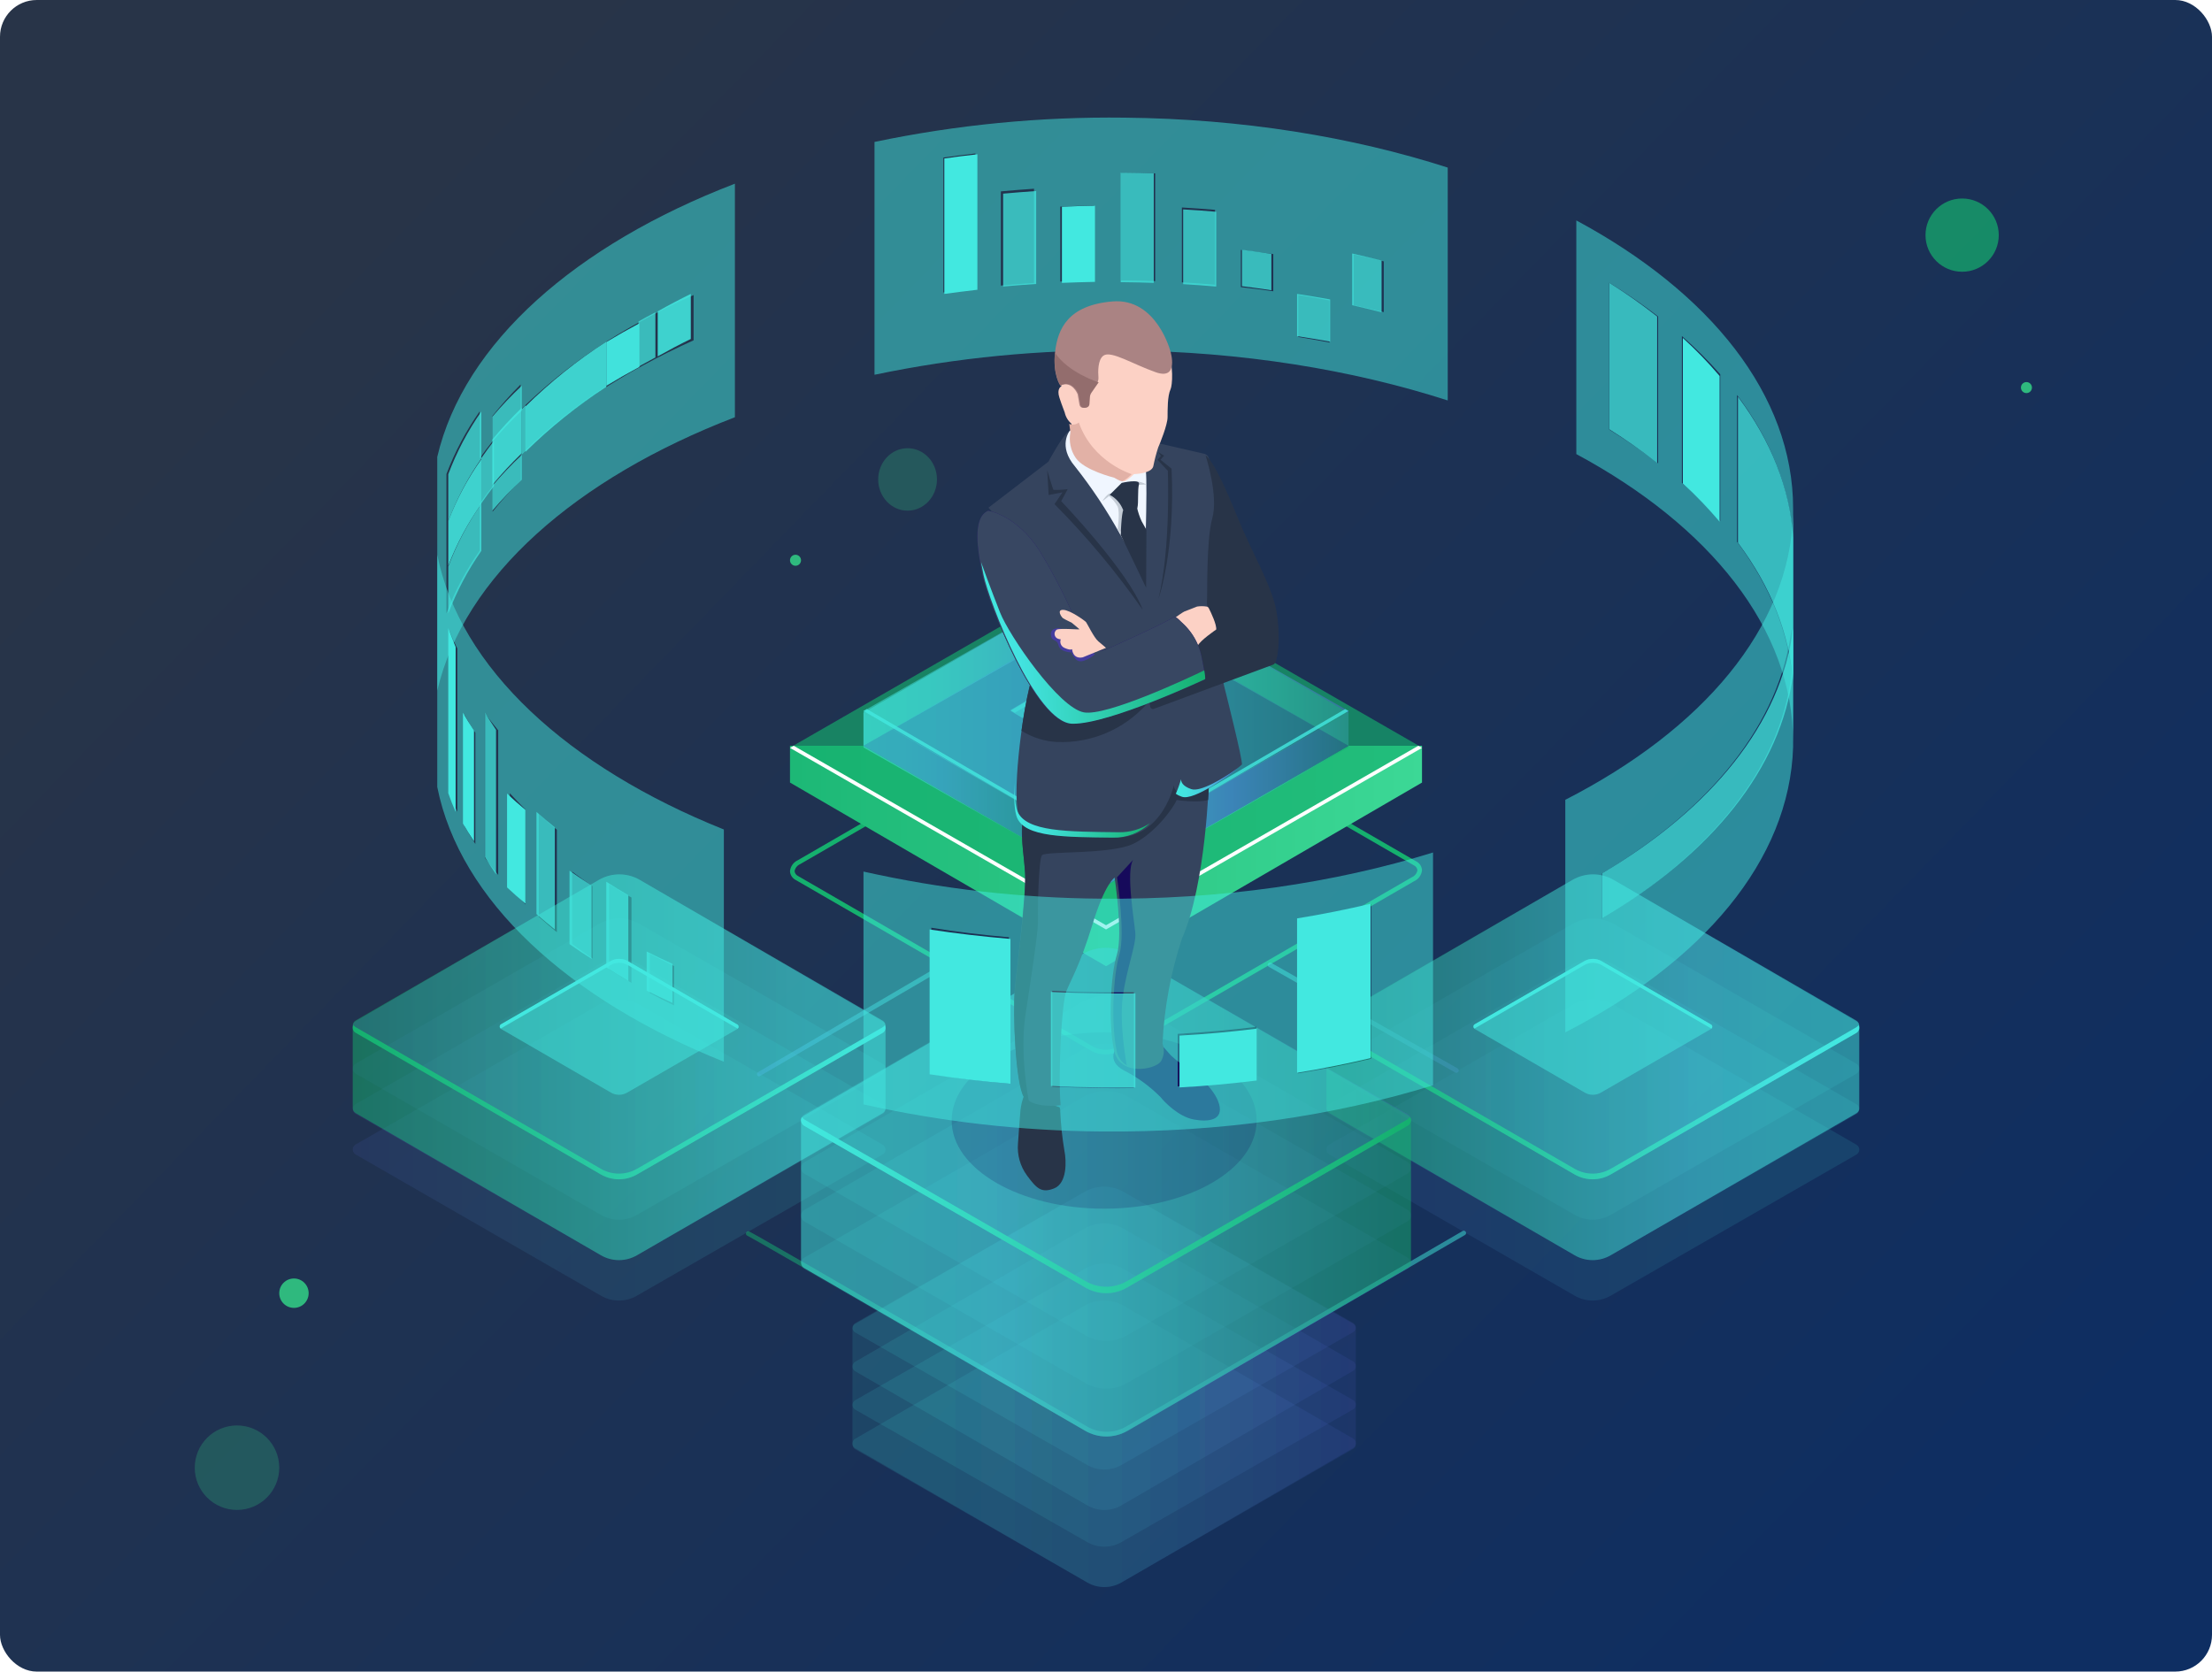 <svg width="602" height="455" viewBox="0 0 602 455" fill="none" xmlns="http://www.w3.org/2000/svg">
<rect width="602" height="455" rx="10" fill="url(#paint0_linear_655_208)"/>
<g style="mix-blend-mode:lighten">
<path d="M300.781 286.998C299.536 287.027 298.304 286.737 297.202 286.155L216.616 239.56C216.152 239.338 215.757 238.994 215.472 238.564C215.188 238.135 215.024 237.636 215 237.122C215.065 236.478 215.299 235.863 215.677 235.338C216.055 234.813 216.565 234.397 217.154 234.132L296.663 188.144C297.897 187.449 299.279 187.059 300.694 187.006C302.109 186.953 303.516 187.24 304.798 187.841L385.384 234.436C385.848 234.658 386.243 235.002 386.528 235.432C386.812 235.861 386.976 236.36 387 236.874C386.935 237.518 386.701 238.133 386.323 238.658C385.945 239.183 385.435 239.599 384.846 239.864L305.337 285.852C303.94 286.614 302.372 287.008 300.781 286.998V286.998ZM297.819 285.076C298.916 285.559 300.109 285.782 301.306 285.727C302.503 285.673 303.671 285.342 304.72 284.761L384.229 238.785C384.621 238.617 384.965 238.355 385.231 238.022C385.498 237.689 385.677 237.294 385.754 236.874C385.72 236.583 385.611 236.306 385.438 236.07C385.265 235.833 385.034 235.646 384.767 235.526L304.17 188.92C303.073 188.444 301.883 188.225 300.689 188.279C299.495 188.334 298.329 188.66 297.28 189.234L217.771 235.211C217.379 235.379 217.035 235.641 216.769 235.974C216.502 236.307 216.323 236.702 216.245 237.122C216.28 237.413 216.389 237.69 216.562 237.926C216.735 238.163 216.966 238.35 217.233 238.47L297.819 285.076Z" fill="#15B06E"/>
</g>
<path opacity="0.5" d="M206.558 293C206.433 292.986 206.316 292.935 206.221 292.852C206.126 292.77 206.057 292.661 206.023 292.539C205.99 292.417 205.993 292.287 206.032 292.167C206.071 292.047 206.145 291.941 206.244 291.863L257.045 262.083C257.193 261.999 257.369 261.978 257.533 262.024C257.696 262.071 257.835 262.182 257.918 262.333C258.001 262.484 258.022 262.662 257.976 262.828C257.93 262.994 257.82 263.135 257.672 263.22L206.871 292.864C206.78 292.936 206.672 292.983 206.558 293V293Z" fill="url(#paint1_linear_655_208)"/>
<path opacity="0.5" d="M396.321 291.999C396.21 291.997 396.102 291.966 396.007 291.91L345.332 263.183C345.258 263.143 345.193 263.089 345.141 263.025C345.088 262.96 345.049 262.886 345.025 262.806C345.002 262.727 344.995 262.643 345.004 262.561C345.013 262.479 345.039 262.399 345.079 262.327C345.12 262.254 345.175 262.19 345.24 262.138C345.306 262.087 345.381 262.048 345.462 262.025C345.543 262.002 345.628 261.995 345.712 262.004C345.795 262.013 345.876 262.038 345.95 262.078L396.692 290.817C396.834 290.899 396.937 291.034 396.979 291.191C397.021 291.348 396.999 291.515 396.917 291.656C396.863 291.765 396.778 291.856 396.672 291.917C396.566 291.978 396.444 292.006 396.321 291.999Z" fill="url(#paint2_linear_655_208)"/>
<path opacity="0.5" d="M301.165 391C299.076 391.002 297.023 390.453 295.212 389.409C274.403 377.311 205.088 337.126 203.434 336.37C203.356 336.346 203.284 336.306 203.222 336.254C203.159 336.201 203.108 336.137 203.07 336.065C203.033 335.993 203.01 335.914 203.002 335.832C202.995 335.751 203.004 335.669 203.029 335.591C203.085 335.434 203.199 335.303 203.347 335.226C203.495 335.149 203.666 335.13 203.828 335.174C204.953 335.49 294.987 387.773 295.842 388.292C297.463 389.228 299.3 389.722 301.171 389.722C303.041 389.722 304.879 389.228 306.5 388.292L398.053 335.084C398.196 335.001 398.366 334.979 398.526 335.021C398.686 335.063 398.823 335.167 398.908 335.309C398.952 335.38 398.981 335.459 398.993 335.541C399.006 335.623 399.001 335.707 398.98 335.787C398.959 335.867 398.922 335.942 398.871 336.008C398.819 336.073 398.756 336.127 398.683 336.167L307.13 389.352C305.322 390.42 303.264 390.988 301.165 391V391Z" fill="url(#paint3_linear_655_208)"/>
<path d="M387 203V213.011L301.006 263L215 213.011V203H387Z" fill="url(#paint4_linear_655_208)"/>
<path d="M301.006 253L215 203.494L301.006 154L387 203.494L301.006 253Z" fill="#15B06E" fill-opacity="0.65"/>
<path d="M301.006 251.844L216.015 203L215 203.572L301.006 253L387 203.572L385.997 203L301.006 251.844Z" fill="white"/>
<path d="M301.006 241L235 203L301.006 165L367 203.011L301.006 241Z" fill="#0F054C"/>
<path opacity="0.5" d="M301.006 241L235 202.994L301.006 165L367 203.006L301.006 241Z" fill="url(#paint5_linear_655_208)"/>
<path opacity="0.5" d="M301 156L367 193.527V203L301 165.462V156Z" fill="url(#paint6_linear_655_208)"/>
<path opacity="0.5" d="M301 165.464L235 203V193.536L301 156V165.464Z" fill="url(#paint7_linear_655_208)"/>
<path opacity="0.5" d="M301.006 232L235 194L301.006 156L367 194L301.006 232Z" fill="url(#paint8_linear_655_208)"/>
<path opacity="0.5" d="M301 209L275 193.494L301 178L327 193.494L301 209Z" fill="#42E8E0"/>
<path opacity="0.5" d="M301 179.401L325.802 194L327 193.288L301 178L275 193.288L276.198 194L301 179.401Z" fill="#42E8E0"/>
<path opacity="0.5" d="M301 231.527V241L367 203.473V194L301 231.527Z" fill="url(#paint9_linear_655_208)"/>
<path opacity="0.5" d="M235 194V203.462L301 241V231.527L235 194Z" fill="url(#paint10_linear_655_208)"/>
<path opacity="0.8" d="M301.006 230.943L235.911 193L235 193.523L301.006 232L367 193.523L366.1 193L301.006 230.943Z" fill="#42E8E0"/>
<path opacity="0.11" d="M174.096 273.483C172.408 272.511 170.493 272 168.545 272C166.596 272 164.681 272.511 162.993 273.483L96.779 311.536C96.542 311.674 96.345 311.871 96.209 312.108C96.072 312.346 96 312.614 96 312.888C96 313.161 96.072 313.43 96.209 313.667C96.345 313.905 96.542 314.102 96.779 314.239L163.542 352.684C165.031 353.546 166.722 354 168.444 354C170.166 354 171.857 353.546 173.346 352.684L240.21 314.262C240.45 314.126 240.649 313.93 240.788 313.693C240.927 313.455 241 313.185 241 312.91C241 312.635 240.927 312.365 240.788 312.128C240.649 311.89 240.45 311.694 240.21 311.559L174.096 273.483Z" fill="url(#paint11_linear_655_208)"/>
<path opacity="0.11" d="M174.096 262.486C172.409 261.513 170.494 261 168.545 261C166.596 261 164.681 261.513 162.993 262.486L96.779 300.532C96.542 300.669 96.345 300.866 96.209 301.103C96.072 301.341 96 301.609 96 301.883C96 302.156 96.072 302.425 96.209 302.662C96.345 302.899 96.542 303.096 96.779 303.234L163.542 341.693C165.033 342.549 166.723 343 168.444 343C170.165 343 171.855 342.549 173.346 341.693L240.21 303.267C240.45 303.132 240.649 302.936 240.788 302.698C240.927 302.461 241 302.191 241 301.916C241 301.641 240.927 301.372 240.788 301.134C240.649 300.897 240.45 300.7 240.21 300.565L174.096 262.486Z" fill="url(#paint12_linear_655_208)"/>
<path opacity="0.11" d="M174.096 251.482C172.408 250.511 170.493 250 168.545 250C166.596 250 164.681 250.511 162.993 251.482L96.779 289.531C96.542 289.669 96.345 289.866 96.209 290.103C96.072 290.34 96 290.609 96 290.882C96 291.156 96.072 291.424 96.209 291.661C96.345 291.899 96.542 292.096 96.779 292.233L163.542 330.684C165.031 331.546 166.722 332 168.444 332C170.166 332 171.857 331.546 173.346 330.684L240.21 292.267C240.45 292.132 240.649 291.935 240.788 291.698C240.927 291.46 241 291.191 241 290.916C241 290.641 240.927 290.371 240.788 290.134C240.649 289.896 240.45 289.7 240.21 289.565L174.096 251.482Z" fill="url(#paint13_linear_655_208)"/>
<path opacity="0.11" d="M174.097 239.5C172.409 238.517 170.494 238 168.545 238C166.597 238 164.682 238.517 162.994 239.5L96.78 278.018C96.543 278.155 96.346 278.354 96.209 278.593C96.072 278.832 96 279.103 96 279.38C96 279.656 96.072 279.927 96.209 280.166C96.346 280.405 96.543 280.604 96.78 280.741L163.542 319.677C165.034 320.544 166.724 321 168.445 321C170.165 321 171.856 320.544 173.347 319.677L240.21 280.787C240.45 280.65 240.649 280.451 240.788 280.211C240.927 279.971 241 279.697 241 279.419C241 279.141 240.927 278.868 240.788 278.628C240.649 278.387 240.45 278.189 240.21 278.052L174.097 239.5Z" fill="url(#paint14_linear_655_208)"/>
<path opacity="0.5" d="M240.216 277.819L174.102 239.492C172.414 238.514 170.499 238 168.55 238C166.602 238 164.687 238.514 162.999 239.492L96.784 277.785C96.543 277.92 96.343 278.117 96.205 278.356C96.067 278.596 95.996 278.869 96 279.145V301.618C95.998 301.894 96.07 302.166 96.208 302.405C96.346 302.644 96.544 302.842 96.784 302.978L163.547 341.676C165.037 342.543 166.728 343 168.45 343C170.171 343 171.863 342.543 173.352 341.676L240.216 303.011C240.456 302.879 240.656 302.684 240.794 302.446C240.932 302.209 241.003 301.938 241 301.663V279.19C241.004 278.912 240.933 278.638 240.795 278.397C240.657 278.156 240.457 277.956 240.216 277.819V277.819Z" fill="url(#paint15_linear_655_208)"/>
<path opacity="0.11" d="M174.097 239.5C172.409 238.517 170.494 238 168.545 238C166.597 238 164.682 238.517 162.994 239.5L96.78 278.018C96.543 278.155 96.346 278.354 96.209 278.593C96.072 278.832 96 279.103 96 279.38C96 279.656 96.072 279.927 96.209 280.166C96.346 280.405 96.543 280.604 96.78 280.741L163.542 319.677C165.034 320.544 166.724 321 168.445 321C170.165 321 171.856 320.544 173.347 319.677L240.21 280.787C240.45 280.65 240.649 280.451 240.788 280.211C240.927 279.971 241 279.697 241 279.419C241 279.141 240.927 278.868 240.788 278.628C240.649 278.387 240.45 278.189 240.21 278.052L174.097 239.5Z" fill="url(#paint16_linear_655_208)"/>
<path opacity="0.5" d="M170.89 261.634C170.169 261.219 169.353 261 168.522 261C167.692 261 166.875 261.219 166.155 261.634L136.355 278.856C136.247 278.916 136.157 279.005 136.095 279.112C136.033 279.219 136 279.341 136 279.465C136 279.588 136.033 279.71 136.095 279.817C136.157 279.924 136.247 280.013 136.355 280.074L166.279 297.407C166.947 297.796 167.705 298 168.477 298C169.249 298 170.008 297.796 170.676 297.407L200.656 280.096C200.761 280.033 200.848 279.944 200.908 279.837C200.968 279.73 201 279.61 201 279.487C201 279.364 200.968 279.244 200.908 279.137C200.848 279.031 200.761 278.941 200.656 278.878L170.89 261.634Z" fill="#42E8E0"/>
<path d="M136.329 279.932L166.148 262.706C166.868 262.288 167.685 262.068 168.517 262.068C169.349 262.068 170.166 262.288 170.886 262.706L200.671 279.932L200.738 280C200.825 279.931 200.894 279.842 200.94 279.741C200.985 279.64 201.005 279.529 200.999 279.418C200.992 279.307 200.959 279.2 200.902 279.105C200.845 279.01 200.765 278.93 200.671 278.872L170.886 261.635C170.165 261.219 169.348 261 168.517 261C167.686 261 166.869 261.219 166.148 261.635L136.329 278.804C136.235 278.862 136.155 278.942 136.098 279.037C136.041 279.132 136.008 279.24 136.001 279.351C135.995 279.461 136.015 279.572 136.06 279.673C136.105 279.775 136.175 279.864 136.262 279.932H136.329Z" fill="#42E8E0"/>
<path d="M240.212 279.616L173.349 318.144C171.858 319.003 170.168 319.455 168.447 319.455C166.727 319.455 165.036 319.003 163.545 318.144L96.783 279.582C96.542 279.442 96.341 279.241 96.201 279C95.999 279.358 95.947 279.782 96.056 280.178C96.165 280.575 96.426 280.912 96.783 281.116L163.545 319.689C165.036 320.548 166.727 321 168.447 321C170.168 321 171.858 320.548 173.349 319.689L240.212 281.161C240.39 281.06 240.547 280.924 240.672 280.763C240.798 280.601 240.891 280.416 240.945 280.218C240.999 280.021 241.013 279.814 240.988 279.611C240.962 279.408 240.896 279.211 240.794 279.034C240.66 279.28 240.458 279.482 240.212 279.616V279.616Z" fill="url(#paint17_linear_655_208)"/>
<path opacity="0.11" d="M439.113 273.474C437.421 272.508 435.505 272 433.556 272C431.606 272 429.691 272.508 427.998 273.474L361.779 311.532C361.542 311.669 361.345 311.867 361.209 312.104C361.072 312.341 361 312.61 361 312.883C361 313.157 361.072 313.426 361.209 313.663C361.345 313.9 361.542 314.097 361.779 314.235L428.547 352.684C430.036 353.546 431.728 354 433.45 354C435.172 354 436.863 353.546 438.352 352.684L505.221 314.28C505.458 314.142 505.655 313.945 505.791 313.708C505.928 313.471 506 313.202 506 312.928C506 312.655 505.928 312.386 505.791 312.149C505.655 311.911 505.458 311.714 505.221 311.577L439.113 273.474Z" fill="url(#paint18_linear_655_208)"/>
<path opacity="0.11" d="M439.113 262.487C437.424 261.513 435.507 261 433.556 261C431.605 261 429.688 261.513 427.998 262.487L361.779 300.532C361.542 300.67 361.345 300.867 361.209 301.104C361.072 301.341 361 301.61 361 301.884C361 302.157 361.072 302.426 361.209 302.663C361.345 302.9 361.542 303.097 361.779 303.235L428.547 341.693C430.038 342.549 431.729 343 433.45 343C435.17 343 436.861 342.549 438.352 341.693L505.221 303.268C505.458 303.131 505.655 302.933 505.791 302.696C505.928 302.459 506 302.191 506 301.917C506 301.644 505.928 301.375 505.791 301.138C505.655 300.901 505.458 300.703 505.221 300.566L439.113 262.487Z" fill="url(#paint19_linear_655_208)"/>
<path opacity="0.11" d="M439.113 251.473C437.421 250.508 435.505 250 433.556 250C431.606 250 429.691 250.508 427.998 251.473L361.779 289.527C361.542 289.664 361.345 289.862 361.209 290.099C361.072 290.336 361 290.604 361 290.878C361 291.151 361.072 291.42 361.209 291.657C361.345 291.894 361.542 292.091 361.779 292.229L428.547 330.684C430.036 331.546 431.728 332 433.45 332C435.172 332 436.863 331.546 438.352 330.684L505.221 292.251C505.458 292.114 505.655 291.917 505.791 291.68C505.928 291.442 506 291.174 506 290.9C506 290.627 505.928 290.358 505.791 290.121C505.655 289.884 505.458 289.687 505.221 289.549L439.113 251.473Z" fill="url(#paint20_linear_655_208)"/>
<path opacity="0.11" d="M439.114 239.492C437.422 238.514 435.506 238 433.557 238C431.607 238 429.692 238.514 427.999 239.492L361.78 278.013C361.543 278.151 361.346 278.349 361.209 278.588C361.072 278.828 361 279.099 361 279.375C361 279.651 361.072 279.923 361.209 280.162C361.346 280.401 361.543 280.599 361.78 280.737L428.548 319.677C430.039 320.544 431.73 321 433.45 321C435.171 321 436.862 320.544 438.353 319.677L505.221 280.782C505.458 280.643 505.655 280.444 505.791 280.204C505.928 279.964 506 279.692 506 279.415C506 279.138 505.928 278.866 505.791 278.626C505.655 278.386 505.458 278.186 505.221 278.047L439.114 239.492Z" fill="url(#paint21_linear_655_208)"/>
<path opacity="0.5" d="M505.216 277.814L439.107 239.483C437.415 238.511 435.499 238 433.55 238C431.601 238 429.685 238.511 427.993 239.483L361.783 277.78C361.544 277.916 361.345 278.114 361.208 278.353C361.07 278.592 360.998 278.864 361 279.14V301.615C361.001 301.89 361.073 302.161 361.211 302.4C361.348 302.638 361.546 302.836 361.783 302.974L428.542 341.676C430.031 342.543 431.722 343 433.444 343C435.165 343 436.856 342.543 438.346 341.676L505.216 303.042C505.454 302.907 505.653 302.712 505.791 302.475C505.928 302.237 506 301.968 505.999 301.693V279.218C506.007 278.935 505.938 278.655 505.8 278.408C505.662 278.161 505.46 277.955 505.216 277.814V277.814Z" fill="url(#paint22_linear_655_208)"/>
<path opacity="0.11" d="M439.114 239.492C437.422 238.514 435.506 238 433.557 238C431.607 238 429.692 238.514 427.999 239.492L361.78 278.013C361.543 278.151 361.346 278.349 361.209 278.588C361.072 278.828 361 279.099 361 279.375C361 279.651 361.072 279.923 361.209 280.162C361.346 280.401 361.543 280.599 361.78 280.737L428.548 319.677C430.039 320.544 431.73 321 433.45 321C435.171 321 436.862 320.544 438.353 319.677L505.221 280.782C505.458 280.643 505.655 280.444 505.791 280.204C505.928 279.964 506 279.692 506 279.415C506 279.138 505.928 278.866 505.791 278.626C505.655 278.386 505.458 278.186 505.221 278.047L439.114 239.492Z" fill="url(#paint23_linear_655_208)"/>
<path opacity="0.5" d="M435.853 261.635C435.136 261.219 434.323 261 433.494 261C432.666 261 431.853 261.219 431.135 261.635L401.354 278.861C401.247 278.922 401.157 279.011 401.095 279.118C401.033 279.225 401 279.346 401 279.47C401 279.594 401.033 279.716 401.095 279.823C401.157 279.93 401.247 280.019 401.354 280.079L431.304 297.407C431.971 297.796 432.729 298 433.5 298C434.271 298 435.029 297.796 435.696 297.407L465.646 280.091C465.753 280.03 465.843 279.941 465.905 279.834C465.967 279.727 466 279.606 466 279.482C466 279.358 465.967 279.236 465.905 279.129C465.843 279.022 465.753 278.933 465.646 278.872L435.853 261.635Z" fill="#42E8E0"/>
<path d="M401.329 279.932L431.159 262.706C431.877 262.288 432.692 262.068 433.523 262.068C434.353 262.068 435.168 262.288 435.886 262.706L465.671 279.932C465.671 279.932 465.671 279.932 465.738 280C465.825 279.931 465.894 279.842 465.94 279.741C465.985 279.64 466.005 279.529 465.999 279.418C465.992 279.307 465.959 279.2 465.902 279.105C465.845 279.01 465.765 278.93 465.671 278.872L435.886 261.635C435.167 261.219 434.352 261 433.523 261C432.693 261 431.878 261.219 431.159 261.635L401.329 278.804C401.235 278.862 401.155 278.942 401.098 279.037C401.041 279.132 401.008 279.24 401.001 279.351C400.995 279.461 401.015 279.572 401.06 279.673C401.105 279.775 401.175 279.864 401.262 279.932H401.329Z" fill="#42E8E0"/>
<path d="M505.22 279.616L438.348 318.144C436.857 319.003 435.166 319.455 433.446 319.455C431.725 319.455 430.035 319.003 428.544 318.144L361.783 279.582C361.542 279.442 361.341 279.241 361.201 279C360.999 279.358 360.947 279.782 361.056 280.178C361.165 280.575 361.426 280.912 361.783 281.116L428.544 319.689C430.035 320.548 431.725 321 433.446 321C435.166 321 436.857 320.548 438.348 319.689L505.22 281.161C505.575 280.953 505.835 280.613 505.944 280.216C506.053 279.818 506.002 279.394 505.802 279.034C505.665 279.277 505.464 279.478 505.22 279.616Z" fill="url(#paint24_linear_655_208)"/>
<path opacity="0.5" d="M487.9 185.99V145.994C486.987 132.365 481.666 119.379 472.738 107.51V147.484C481.644 159.364 486.987 172.305 487.9 185.968V185.99ZM468.174 141.876V101.891C464.92 98.191 461.432 94.708 457.732 91.466V131.44C461.432 134.686 464.92 138.172 468.174 141.876V141.876ZM451.264 126.081V86.141C446.992 82.845 442.552 79.78 437.961 76.957V116.942C442.551 119.761 446.992 122.823 451.264 126.115V126.081ZM429 123.565V60C465.335 79.541 488 107.476 488 138.401V202C488 171.086 465.313 143.14 429 123.599V123.565Z" fill="#42E8E0"/>
<path opacity="0.5" d="M361.848 93.227V81.783C359.035 81.243 356.196 80.745 353.33 80.287V91.732C356.196 92.189 359.035 92.688 361.848 93.227ZM346.528 79.276V69.158C343.617 68.753 340.676 68.378 337.706 68.034V78.151C340.669 78.474 343.609 78.849 346.528 79.276ZM376.593 84.998V71.148C373.9 70.481 371.174 69.851 368.414 69.259V83.064C371.166 83.664 373.893 84.293 376.593 84.953V84.998ZM330.677 77.511V57.117C327.669 56.863 324.66 56.649 321.652 56.477V76.859C324.698 77.027 327.721 77.252 330.677 77.511V77.511ZM297.758 76.386V55.971C294.674 56.016 291.609 56.106 288.563 56.24V76.623C291.572 76.503 294.637 76.413 297.758 76.353V76.386ZM281.411 77.05V51.373C278.403 51.575 275.394 51.815 272.386 52.092V77.724C275.364 77.454 278.354 77.207 281.411 77.016V77.05ZM314.387 76.521V47.191C311.634 47.101 308.859 47.033 306.072 47.011H305.091V76.33H306.072C308.859 76.33 311.634 76.42 314.387 76.51V76.521ZM265.47 78.455V41.772C262.537 42.109 259.627 42.484 256.739 42.896V79.602C259.627 79.189 262.537 78.815 265.47 78.478V78.455ZM238 38.635C260.375 33.954 283.2 31.737 306.061 32.025C338.033 32.34 367.974 37.241 394 45.617V109C367.974 100.625 338.033 95.723 306.061 95.397C283.2 95.115 260.376 97.331 238 102.007V38.635V38.635Z" fill="#42E8E0"/>
<path opacity="0.5" d="M130.552 124.768V111.969C126.831 117.256 123.79 122.989 121.5 129.031V166.934C123.792 160.896 126.833 155.168 130.552 149.883V137.083C131.683 135.493 132.815 133.937 134.06 132.38V139.282C136.455 136.286 139.016 133.424 141.731 130.711V123.81C153.769 111.743 169.79 101.154 188.765 92.628V80.313C185.386 81.817 182.104 83.4 178.921 85.061C177.322 85.888 175.753 86.726 174.214 87.576C162.772 93.761 152.213 101.445 142.817 110.424L141.685 111.551V104.65C138.968 107.364 136.407 110.229 134.014 113.232V120.133C132.777 121.682 131.608 123.246 130.507 124.825L130.552 124.768ZM119 124.374C126.253 93.35 156.745 66.623 200 50V113.57C156.745 130.204 126.253 156.92 119 188V124.374Z" fill="#42E8E0"/>
<path opacity="0.75" d="M141.937 111.423L143.044 110.295V122.605C149.751 115.994 157.115 110.112 165.018 105.054C167.83 103.228 170.745 101.462 173.764 99.756V87.514C175.24 86.657 176.775 85.819 178.369 85V97.298C181.48 95.664 184.69 94.074 188 92.564C169.435 101.086 153.76 111.671 141.982 123.732V111.423H141.937ZM131 124.69C132.085 123.112 133.229 121.549 134.432 120.001V132.299C133.225 133.855 132.085 135.411 131 137V124.69Z" fill="#42E8E0"/>
<path opacity="0.88" d="M179 84.746C181.91 83.1 184.91 81.518 188 80V92.265C184.897 93.776 181.907 95.365 179 97V84.746Z" fill="#42E8E0"/>
<path opacity="0.88" d="M143 110.633C149.717 103.994 157.09 98.085 165 93V105.367C157.088 110.448 149.715 116.358 143 123V110.633Z" fill="#42E8E0"/>
<path opacity="0.97" d="M165 93.108C167.894 91.358 170.894 89.655 174 88V99.882C170.901 101.537 167.901 103.243 165 105V93.108Z" fill="#42E8E0"/>
<path opacity="0.75" d="M122 129.073C124.276 123.027 127.3 117.291 131 112V124.808C127.3 130.099 124.276 135.835 122 141.881V154.192C124.276 148.15 127.3 142.417 131 137.13V149.938C127.302 155.227 124.279 160.958 122 167V129.073Z" fill="#42E8E0"/>
<path opacity="0.88" d="M122 141.85C124.276 135.883 127.3 130.222 131 125V137.161C127.3 142.379 124.276 148.036 122 154V141.85Z" fill="#42E8E0"/>
<path opacity="0.75" d="M134 132.229C136.498 129.289 139.169 126.482 142 123.82V130.591C139.169 133.253 136.498 136.06 134 139V132.229ZM134 113.42C136.495 110.474 139.166 107.663 142 105V111.771C139.169 114.437 136.498 117.248 134 120.191V113.42Z" fill="#42E8E0"/>
<path opacity="0.88" d="M134 119.629C136.498 116.612 139.169 113.732 142 111V123.382C139.169 126.11 136.498 128.987 134 132V119.629Z" fill="#42E8E0"/>
<path opacity="0.75" d="M473 108C481.811 119.796 487.097 132.669 488 146.249V186C487.097 172.466 481.833 159.559 473 147.751V108Z" fill="#42E8E0"/>
<path d="M458 92C461.543 95.216 464.884 98.669 468 102.34V142C464.884 138.326 461.544 134.868 458 131.649V92Z" fill="#42E8E0"/>
<path opacity="0.75" d="M438 77C442.486 79.813 446.825 82.869 451 86.154V126C446.825 122.718 442.486 119.666 438 116.857V77Z" fill="#42E8E0"/>
<path opacity="0.75" d="M368 69C370.692 69.611 373.359 70.253 376 70.925V85C373.366 84.328 370.7 83.686 368 83.075V69Z" fill="#42E8E0"/>
<path opacity="0.75" d="M353 80C356.028 80.467 359.028 80.968 362 81.502V93C359.028 92.458 356.028 91.957 353 91.498V80Z" fill="#42E8E0"/>
<path opacity="0.75" d="M338 68C340.687 68.323 343.354 68.689 346 69.1V79C343.361 78.604 340.694 78.237 338 77.9V68Z" fill="#42E8E0"/>
<path opacity="0.75" d="M322 57C325.038 57.165 328.037 57.379 331 57.642V78C328.007 77.741 324.993 77.516 322 77.347V57Z" fill="#42E8E0"/>
<path opacity="0.75" d="M305 47H305.95C308.648 47 311.335 47.091 314 47.183V77C311.335 76.909 308.648 76.84 305.95 76.817H305V47Z" fill="#42E8E0"/>
<path d="M289 56.274C291.945 56.137 294.945 56.046 298 56V76.726C294.982 76.787 291.982 76.878 289 77V56.274Z" fill="#42E8E0"/>
<path opacity="0.75" d="M273 52.71C276 52.436 279 52.2 282 52V77.301C278.996 77.49 276.015 77.734 273 78V52.71Z" fill="#42E8E0"/>
<path d="M257 43.131C259.977 42.701 262.977 42.324 266 42V78.869C262.977 79.224 259.977 79.6 257 80V43.131Z" fill="#42E8E0"/>
<path opacity="0.11" d="M295.203 355.41C296.798 354.486 298.608 354 300.449 354C302.291 354 304.101 354.486 305.696 355.41L368.252 391.563C368.479 391.692 368.668 391.879 368.799 392.105C368.931 392.332 369 392.589 369 392.851C369 393.113 368.931 393.37 368.799 393.596C368.668 393.823 368.479 394.01 368.252 394.139L305.179 430.755C303.77 431.57 302.172 432 300.545 432C298.918 432 297.32 431.57 295.911 430.755L232.736 394.207C232.512 394.075 232.326 393.887 232.197 393.661C232.068 393.435 232 393.179 232 392.919C232 392.658 232.068 392.402 232.197 392.176C232.326 391.95 232.512 391.762 232.736 391.631L295.203 355.41Z" fill="url(#paint25_linear_655_208)"/>
<path opacity="0.11" d="M295.203 345.393C296.798 344.48 298.608 344 300.449 344C302.291 344 304.101 344.48 305.696 345.393L368.252 381.087C368.479 381.214 368.668 381.399 368.799 381.622C368.931 381.846 369 382.1 369 382.358C369 382.617 368.931 382.871 368.799 383.094C368.668 383.318 368.479 383.503 368.252 383.63L305.179 419.77C303.77 420.576 302.172 421 300.545 421C298.918 421 297.32 420.576 295.911 419.77L232.736 383.686C232.512 383.556 232.326 383.37 232.197 383.147C232.068 382.924 232 382.671 232 382.414C232 382.157 232.068 381.904 232.197 381.681C232.326 381.458 232.512 381.272 232.736 381.143L295.203 345.393Z" fill="url(#paint26_linear_655_208)"/>
<path opacity="0.11" d="M295.203 334.41C296.798 333.486 298.608 333 300.449 333C302.291 333 304.101 333.486 305.696 334.41L368.252 370.563C368.479 370.692 368.668 370.879 368.799 371.105C368.931 371.332 369 371.589 369 371.851C369 372.113 368.931 372.37 368.799 372.596C368.668 372.823 368.479 373.01 368.252 373.139L305.179 409.755C303.77 410.57 302.172 411 300.545 411C298.918 411 297.32 410.57 295.911 409.755L232.736 373.252C232.512 373.12 232.326 372.932 232.197 372.706C232.068 372.48 232 372.224 232 371.964C232 371.703 232.068 371.447 232.197 371.221C232.326 370.995 232.512 370.807 232.736 370.676L295.203 334.41Z" fill="url(#paint27_linear_655_208)"/>
<path opacity="0.11" d="M295.203 324.392C296.798 323.48 298.608 323 300.449 323C302.291 323 304.101 323.48 305.696 324.392L368.252 360.081C368.479 360.209 368.668 360.394 368.799 360.617C368.931 360.84 369 361.094 369 361.353C369 361.611 368.931 361.865 368.799 362.089C368.668 362.312 368.479 362.497 368.252 362.624L305.179 398.77C303.77 399.576 302.172 400 300.545 400C298.918 400 297.32 399.576 295.911 398.77L232.736 362.691C232.512 362.561 232.326 362.376 232.197 362.153C232.068 361.93 232 361.677 232 361.42C232 361.162 232.068 360.91 232.197 360.687C232.326 360.464 232.512 360.278 232.736 360.148L295.203 324.392Z" fill="url(#paint28_linear_655_208)"/>
<path opacity="0.11" d="M232.731 360.371L295.202 324.401C296.798 323.483 298.607 323 300.449 323C302.291 323 304.101 323.483 305.697 324.401L368.258 360.304C368.484 360.432 368.673 360.618 368.803 360.842C368.934 361.067 369.002 361.323 369 361.583V393.121C369 393.381 368.932 393.636 368.802 393.861C368.671 394.085 368.484 394.271 368.258 394.4L305.179 430.763C303.77 431.573 302.172 432 300.545 432C298.918 432 297.32 431.573 295.911 430.763L232.731 394.468C232.509 394.336 232.325 394.148 232.196 393.924C232.068 393.7 232.001 393.447 232 393.188V361.65C232.001 361.392 232.068 361.138 232.196 360.914C232.325 360.69 232.509 360.503 232.731 360.371V360.371Z" fill="url(#paint29_linear_655_208)"/>
<path opacity="0.11" d="M294.587 298.701C296.522 297.587 298.716 297 300.949 297C303.182 297 305.376 297.587 307.31 298.701L383.11 342.319C383.381 342.476 383.606 342.701 383.762 342.972C383.918 343.243 384 343.55 384 343.863C384 344.175 383.918 344.482 383.762 344.753C383.606 345.024 383.381 345.249 383.11 345.406L306.681 389.496C304.972 390.481 303.034 391 301.061 391C299.088 391 297.15 390.481 295.441 389.496L218.888 345.451C218.618 345.293 218.394 345.066 218.238 344.795C218.082 344.523 218 344.215 218 343.902C218 343.589 218.082 343.281 218.238 343.009C218.394 342.737 218.618 342.511 218.888 342.353L294.587 298.701Z" fill="url(#paint30_linear_655_208)"/>
<path opacity="0.11" d="M294.588 285.701C296.522 284.587 298.716 284 300.949 284C303.183 284 305.377 284.587 307.311 285.701L383.112 329.313C383.382 329.472 383.606 329.698 383.762 329.97C383.918 330.242 384 330.549 384 330.863C384 331.176 383.918 331.484 383.762 331.755C383.606 332.027 383.382 332.254 383.112 332.412L306.682 376.496C304.973 377.481 303.035 378 301.062 378C299.089 378 297.151 377.481 295.442 376.496L218.888 332.457C218.618 332.299 218.394 332.072 218.238 331.8C218.082 331.529 218 331.221 218 330.908C218 330.594 218.082 330.286 218.238 330.015C218.394 329.743 218.618 329.517 218.888 329.358L294.588 285.701Z" fill="url(#paint31_linear_655_208)"/>
<path opacity="0.11" d="M294.588 272.698C296.523 271.585 298.717 271 300.949 271C303.182 271 305.376 271.585 307.311 272.698L383.112 316.317C383.382 316.476 383.606 316.702 383.762 316.974C383.918 317.246 384 317.553 384 317.867C384 318.18 383.918 318.487 383.762 318.759C383.606 319.031 383.382 319.257 383.112 319.416L306.682 363.496C304.973 364.481 303.035 365 301.062 365C299.089 365 297.151 364.481 295.442 363.496L218.888 319.461C218.618 319.302 218.394 319.076 218.238 318.804C218.082 318.532 218 318.225 218 317.911C218 317.598 218.082 317.29 218.238 317.019C218.394 316.747 218.618 316.521 218.888 316.362L294.588 272.698Z" fill="url(#paint32_linear_655_208)"/>
<path opacity="0.11" d="M294.588 259.698C296.523 258.586 298.717 258 300.949 258C303.182 258 305.376 258.586 307.311 259.698L383.112 303.294C383.382 303.452 383.606 303.679 383.762 303.951C383.918 304.223 384 304.531 384 304.844C384 305.157 383.918 305.465 383.762 305.737C383.606 306.009 383.382 306.236 383.112 306.394L306.682 350.495C304.973 351.481 303.035 352 301.062 352C299.089 352 297.151 351.481 295.442 350.495L218.888 306.439C218.618 306.28 218.394 306.054 218.238 305.782C218.082 305.51 218 305.202 218 304.889C218 304.576 218.082 304.268 218.238 303.996C218.394 303.724 218.618 303.497 218.888 303.339L294.588 259.698Z" fill="url(#paint33_linear_655_208)"/>
<path opacity="0.5" d="M218.91 303.615L294.594 259.707C296.529 258.589 298.722 258 300.955 258C303.188 258 305.381 258.589 307.316 259.707L383.112 303.536C383.385 303.693 383.611 303.92 383.767 304.194C383.923 304.468 384.003 304.779 384 305.094V343.581C384.004 343.897 383.925 344.208 383.768 344.482C383.612 344.756 383.385 344.983 383.112 345.139L306.687 389.487C304.978 390.478 303.04 391 301.067 391C299.095 391 297.156 390.478 295.448 389.487L218.899 345.184C218.625 345.028 218.397 344.801 218.239 344.528C218.081 344.254 217.999 343.943 218 343.626V305.173C217.999 304.855 218.083 304.543 218.243 304.269C218.403 303.995 218.634 303.769 218.91 303.615V303.615Z" fill="url(#paint34_linear_655_208)"/>
<path opacity="0.11" d="M294.588 259.698C296.523 258.586 298.717 258 300.949 258C303.182 258 305.376 258.586 307.311 259.698L383.112 303.294C383.382 303.452 383.606 303.679 383.762 303.951C383.918 304.223 384 304.531 384 304.844C384 305.157 383.918 305.465 383.762 305.737C383.606 306.009 383.382 306.236 383.112 306.394L306.682 350.495C304.973 351.481 303.035 352 301.062 352C299.089 352 297.151 351.481 295.442 350.495L218.888 306.439C218.618 306.28 218.394 306.054 218.238 305.782C218.082 305.51 218 305.202 218 304.889C218 304.576 218.082 304.268 218.238 303.996C218.394 303.724 218.618 303.497 218.888 303.339L294.588 259.698Z" fill="url(#paint35_linear_655_208)"/>
<path d="M218.895 304.707L295.443 348.734C297.151 349.719 299.089 350.238 301.062 350.238C303.035 350.238 304.973 349.719 306.682 348.734L383.106 304.662C383.382 304.504 383.611 304.276 383.769 304C384.001 304.41 384.061 304.895 383.937 305.349C383.813 305.803 383.514 306.19 383.106 306.425L306.682 350.496C304.973 351.481 303.035 352 301.062 352C299.089 352 297.151 351.481 295.443 350.496L218.895 306.47C218.486 306.232 218.187 305.844 218.063 305.388C217.939 304.932 218 304.445 218.232 304.034C218.386 304.315 218.616 304.549 218.895 304.707V304.707Z" fill="url(#paint36_linear_655_208)"/>
<path opacity="0.2" d="M300.5 329C323.42 329 342 318.255 342 305C342 291.745 323.42 281 300.5 281C277.58 281 259 291.745 259 305C259 318.255 277.58 329 300.5 329Z" fill="#180D5B"/>
<path d="M316.638 285C316.638 285 317.63 286.084 318.666 287.283C320.236 288.757 321.967 290.037 323.825 291.094C325.037 291.882 330.625 296.264 331.793 300.578C332.962 304.892 328.972 305.475 324.883 304.721C320.794 303.968 316.991 300.065 315.878 298.661C312.944 295.696 309.573 293.234 305.892 291.368C300.877 288.686 303.908 285.08 303.908 285.08L316.638 285Z" fill="#160A5B"/>
<path d="M278.787 298C278.233 299.348 277.873 300.771 277.719 302.223C277.494 304.601 277.163 309.746 277.046 311.255C276.784 314.356 277.65 317.446 279.481 319.94C282.086 323.468 283.432 324.858 286.902 323.468C290.373 322.079 290.287 316.173 289.668 313.133C289.083 309.639 288.709 306.111 288.547 302.57C288.591 302.169 288.525 301.763 288.354 301.398L278.787 298Z" fill="#283448"/>
<path d="M329 212.625C329 212.625 328.235 240.623 321.681 255.451C318.626 264.715 316.841 274.348 316.374 284.088C316.676 284.876 316.793 285.724 316.715 286.564C316.637 287.405 316.366 288.217 315.924 288.937C314.395 291.121 304.782 293.114 303.196 285.958C301.611 278.802 302.218 265.418 303.961 259.841C305.704 254.264 303.343 238.876 303.343 238.876C303.343 238.876 300.7 240.522 297.327 251.598C293.954 262.675 291.357 266.863 290.165 269.92C288.973 272.978 287.917 291.703 288.647 300.842C288.647 300.842 280.867 301.962 278.618 298.244C276.37 294.525 275.616 275.375 276.178 269.26C276.741 263.145 279.315 243.569 278.967 237.51C278.618 231.451 277.348 226.534 278.742 220.487C280.136 214.439 321.186 201 321.186 201L329 212.625Z" fill="#35445E"/>
<path d="M279.017 238.08C278.669 232.056 277.401 227.148 278.792 221.124C279.308 218.893 285.423 215.547 292.85 212.312C305.394 211.197 321.303 209.847 322.392 210.014C324.349 210.537 326.265 211.2 328.125 212L329 213.294C329 213.294 329 214.989 328.787 217.756C325.859 218.626 320.237 217.756 320.237 217.756C319.441 219.719 314.56 226.679 308.479 229.658C302.398 232.636 284.615 231.632 283.594 232.77C282.573 233.908 282.383 249.168 282.472 251.108C282.562 253.049 280.789 265.253 279.106 276.051C277.423 286.848 279.959 299.587 280.038 300C279.461 299.651 278.973 299.174 278.613 298.606C276.369 294.913 275.617 275.828 276.178 269.737C276.739 263.646 279.364 244.114 279.017 238.08Z" fill="#283448"/>
<path d="M315.629 120.734C315.629 120.734 324.724 122.814 327.778 123.534C328.03 123.589 328.265 123.706 328.461 123.875C328.657 124.044 328.808 124.259 328.901 124.5C329.788 126.749 332 133.697 330.327 143.849C329.107 150.744 328.641 157.752 328.934 164.749L333.134 186.671C333.134 186.671 338.422 207.56 337.973 208.122C337.524 208.684 325.791 217.633 322.13 216.374C318.47 215.115 319.671 213.001 319.671 213.001C319.671 213.001 316.696 228.145 303.559 227.999C290.423 227.853 279.689 227.898 277.455 222.58C275.22 217.262 278.072 194.901 280.385 186.053C282.698 177.205 288.245 159.555 288.245 159.555L269 138.194L285.314 125.681C285.314 125.681 289.244 118.373 290.849 117.451C292.455 116.529 293.308 117.305 293.308 117.305L315.629 120.734Z" fill="#35445E"/>
<path d="M321.417 212.092C321.417 212.856 321.841 213.981 324.183 214.79C326.726 215.667 332.928 211.867 337 209C334.97 210.709 324.964 218.062 321.64 216.87C321.054 216.684 320.501 216.408 320 216.049C320.569 214.768 321.043 213.445 321.417 212.092Z" fill="url(#paint37_linear_655_208)"/>
<path d="M276.904 220.849C279.258 226.432 290.554 226.376 304.393 226.532C307.45 226.607 310.455 225.742 313 224.054C311.659 225.352 310.071 226.369 308.329 227.046C306.587 227.723 304.727 228.045 302.858 227.995C289.747 227.85 279.033 227.894 276.803 222.602C276.075 220.871 275.896 217.31 276.052 213C276.052 216.506 276.299 219.331 276.904 220.849Z" fill="url(#paint38_linear_655_208)"/>
<path d="M291.125 117.257C291.125 117.257 287.803 121.395 292.576 126.984C297.166 132.788 301.277 138.978 304.867 145.49C307.558 150.302 310.038 152.862 311.445 157C311.445 157 311.644 152.085 311.832 144.507C312.009 137.351 312.098 129.922 311.832 128.047C311.157 124.241 294.79 115.383 291.125 117.257Z" fill="#F0F6FF"/>
<path d="M303.815 130.005C303.815 130.005 305.536 131.123 306.116 130.989C307.034 130.465 307.873 129.814 308.608 129.054C308.608 129.054 313.356 128.965 313.87 126.929C314.211 125.188 314.659 123.47 315.21 121.784C315.691 120.733 317.735 115.656 317.757 113.598C317.78 111.54 317.69 107.849 318.584 105.903C319.478 103.957 320.662 84.453 301.827 85.012C282.991 85.571 288.867 105.143 288.867 105.143C288.867 105.143 287.493 105.724 288.32 108.241C289.147 110.757 289.337 111.026 289.761 112.267C290.021 113.461 290.664 114.538 291.593 115.331L291.906 117.646C291.442 120.076 291.96 122.59 293.347 124.636C295.716 128.036 303.815 130.005 303.815 130.005Z" fill="#FCD1C5"/>
<path d="M328.112 124C328.112 124 330.147 124.303 336.776 140.762C340.471 149.941 346.167 159.456 347.373 166.287C348.578 173.118 347.907 180.409 346.543 180.892C345.178 181.375 321.438 190.183 313.99 192.958C313.895 192.992 313.793 193.006 313.692 192.998C313.591 192.99 313.493 192.96 313.404 192.911C313.316 192.862 313.239 192.794 313.179 192.713C313.119 192.632 313.078 192.539 313.058 192.441L311 181.083L325.781 175.466C327.314 173.612 329.161 172.034 331.239 170.803C331.239 170.803 328.271 165.411 328.464 163.939C328.658 162.467 328.203 147.244 329.931 141.043C331.659 134.841 328.112 124 328.112 124Z" fill="#283448"/>
<path d="M320 167.992C320 167.992 321.88 166.635 322.342 166.443C322.804 166.251 325.324 165.312 325.797 165.097C326.643 164.968 327.502 164.968 328.349 165.097C328.48 165.111 328.606 165.16 328.716 165.239C328.826 165.318 328.916 165.424 328.979 165.549C329.556 166.68 331.174 170.073 330.985 171.363C330.985 171.363 326.448 174.45 325.944 175.83L325.219 176C325.219 176 322.174 169.01 320 167.992Z" fill="#FCD1C5"/>
<path d="M280.296 186.59C280.859 184.444 281.601 181.801 282.401 179L312 191.74C308.93 195.132 305.156 197.807 300.944 199.575C296.732 201.343 292.185 202.162 287.623 201.974C284.21 201.78 280.901 200.727 278 198.913C278.549 194.767 279.315 190.654 280.296 186.59V186.59Z" fill="#283448"/>
<path d="M268.932 139C268.932 139 276.685 140.119 282.96 150.015C287.137 156.865 290.762 164.038 293.8 171.464L294.012 172.752C294.143 173.541 294.453 174.29 294.918 174.941C295.383 175.592 295.991 176.128 296.695 176.508C297.4 176.887 298.181 177.1 298.981 177.13C299.78 177.16 300.575 177.006 301.306 176.681C307.917 173.703 317.728 169.225 319.551 167.882C321.463 169.104 323.109 170.7 324.391 172.573C325.673 174.447 326.565 176.56 327.012 178.785C328.288 184.898 327.963 184.92 327.963 184.92C327.963 184.92 301.843 197.122 291.753 196.999C281.662 196.876 268.865 163.684 267.456 156.822C266.046 149.959 264.491 140.914 268.932 139Z" fill="#24126A"/>
<path d="M268.932 139C268.932 139 276.685 140.119 282.96 150.015C287.137 156.865 290.762 164.038 293.8 171.464L294.012 172.752C294.143 173.541 294.453 174.29 294.918 174.941C295.383 175.592 295.991 176.128 296.695 176.508C297.4 176.887 298.181 177.1 298.981 177.13C299.78 177.16 300.575 177.006 301.306 176.681C307.917 173.703 317.728 169.225 319.551 167.882C321.463 169.104 323.109 170.7 324.391 172.573C325.673 174.447 326.565 176.56 327.012 178.785C328.288 184.898 327.963 184.92 327.963 184.92C327.963 184.92 301.843 197.122 291.753 196.999C281.662 196.876 268.865 163.684 267.456 156.822C266.046 149.959 264.491 140.914 268.932 139Z" fill="#384762"/>
<path d="M298 178.082C298 178.082 294.415 181.197 292.855 179.487C291.294 177.777 291.745 177.595 291.745 177.595C291.745 177.595 288.514 177.595 288.087 175.681C287.661 173.766 286.1 174.797 286.003 172.702C285.905 170.606 288.624 171.036 288.624 171.036L298 178.082Z" fill="#453C9E"/>
<path d="M301 176.345C301 176.345 300.091 175.534 298.925 174.583C297.758 173.632 295.851 169.666 295.56 169.32C295.268 168.974 291.286 166.078 289.379 166.002C287.472 165.926 288.886 168.001 289.323 168.293C289.761 168.585 291.623 169.471 291.623 169.471C291.623 169.471 293.541 171.027 293.754 171.254C293.967 171.481 288.437 170.887 287.562 171.406C287.387 171.541 287.245 171.713 287.148 171.909C287.051 172.104 287 172.318 287 172.535C287 172.752 287.051 172.966 287.148 173.161C287.245 173.357 287.387 173.529 287.562 173.664C287.895 173.881 288.283 174.004 288.684 174.021C288.514 174.466 288.528 174.957 288.722 175.393C288.916 175.829 289.275 176.177 289.727 176.366C291.387 177.112 291.769 176.701 291.769 176.701C291.769 176.701 291.914 179.479 294.662 178.928L301 176.345Z" fill="#FCD1C5"/>
<path d="M318.547 95.685C318.547 95.685 320.983 103.584 314.555 101.327C308.128 99.07 302.323 95.324 300.288 96.813C298.743 97.942 298.821 101.237 298.943 102.772C298.979 103.295 298.842 103.815 298.554 104.25L296.641 107.06C296.431 107.38 296.304 107.749 296.274 108.132L296.141 110.084C296.125 110.323 296.023 110.548 295.855 110.716C295.687 110.885 295.465 110.985 295.229 110.998H294.795C294.558 111.013 294.323 110.938 294.136 110.788C293.95 110.638 293.824 110.424 293.783 110.186L293.283 107.319C293.283 107.319 291.771 103.449 288.579 104.972C288.579 104.972 286.433 102.049 287.145 95.809C287.856 89.568 290.614 83.091 302.713 82.053C314.811 81.014 318.547 95.685 318.547 95.685Z" fill="#AA8383"/>
<path d="M300 136.438L301.824 135.035C302.783 135.834 303.581 136.805 304.176 137.897C304.829 139.378 304.176 144.054 304.176 144.054L304.739 145L305.426 143.764L306 138.197C306 138.197 305.381 134.1 305.325 134C304.145 134.064 302.969 134.186 301.801 134.367C301.07 134.934 300.458 135.638 300 136.438V136.438Z" fill="#C4CCD6"/>
<path d="M309 131C310.059 131.057 311.088 131.353 312 131.864C312 131.864 309.833 131.966 309.488 131.999C309.143 132.033 309 131 309 131Z" fill="#C4CCD6"/>
<path d="M305.274 131.44L302 134.695C303.665 135.536 304.974 137.008 305.667 138.82C305.667 138.82 309.233 139.523 309.56 138.152C309.886 136.781 309.56 133.384 309.976 131.81C310.392 130.236 305.274 131.44 305.274 131.44Z" fill="#283448"/>
<path d="M309.419 138.05C309.703 139.36 310.126 140.635 310.682 141.851C311.335 142.979 312 144.209 312 144.209L311.922 160C311.922 160 306.229 148.055 305 145.63C305 145.63 305.188 139.877 305.72 138.794C306.252 137.712 309.419 138.05 309.419 138.05Z" fill="#283448"/>
<path d="M293.606 115C297.375 125.849 308 129.068 308 129.068C307.264 129.824 306.425 130.473 305.506 130.995C304.924 131.084 303.202 130.015 303.202 130.015C303.202 130.015 295.093 128.054 292.756 124.635C291.367 122.596 290.848 120.092 291.313 117.673L291 115.368C291.427 115.548 291.895 115.609 292.354 115.544C292.813 115.48 293.246 115.291 293.606 115V115Z" fill="#E2B1A6"/>
<path d="M285 128C285 128 286.53 133.162 286.726 133.353C288.014 133.383 289.303 133.312 290.58 133.14L288.808 136.417C288.808 136.417 307.215 155.653 311 166C303.846 155.763 295.814 146.136 286.99 137.225L289.153 134.015L285.391 134.734L285 128Z" fill="#283448"/>
<path d="M315.141 123L315.943 124.118L315 125.158L317.828 128.144C317.828 128.144 318.676 149.111 315.273 163C315.273 163 319.892 150.263 318.846 127.574L315.829 125.147L316.819 124.029L315.141 123Z" fill="#283448"/>
<path d="M304.003 238.842L303.882 238.932L308.414 234C306.323 237.015 308.732 250.813 308.983 254.019C309.235 257.225 306.564 263.726 305.557 271.382C304.55 279.038 306.652 289.966 306.652 290C305.935 289.571 305.318 288.988 304.841 288.291C304.365 287.595 304.042 286.801 303.893 285.965C302.35 278.802 302.941 265.408 304.638 259.825C306.334 254.243 304.003 238.842 304.003 238.842Z" fill="#160A5B"/>
<path d="M291.894 196.999C281.865 196.875 269.095 163.493 267.691 156.592C267.457 155.466 267.223 154.227 267 153C267 153.101 269.641 160.307 272.159 166.691C274.678 173.074 288.116 192.642 294.981 193.903C301.165 195.029 323.429 184.558 327.742 182.475C328.132 184.828 327.964 184.851 327.964 184.851C327.964 184.851 301.945 197.123 291.894 196.999Z" fill="url(#paint39_linear_655_208)"/>
<path d="M295.094 110.998C294.847 111.013 294.603 110.937 294.409 110.784C294.215 110.631 294.084 110.412 294.042 110.169L293.522 107.243C293.522 107.243 291.951 103.292 288.634 104.847C288.634 104.847 286.531 102.013 287.097 96C290.795 101.529 299 104.064 299 104.064L297.012 106.932C296.794 107.258 296.662 107.635 296.631 108.026L296.492 110.019C296.476 110.263 296.37 110.493 296.196 110.664C296.021 110.836 295.79 110.939 295.545 110.952L295.094 110.998Z" fill="#936D6D"/>
<path opacity="0.5" d="M176.832 270.287V259.602C178.981 260.745 181.181 261.866 183.435 262.965V273.65C181.181 272.559 178.981 271.438 176.832 270.287ZM155.707 256.933V237.256C157.487 238.59 159.324 239.913 161.228 241.202V260.88C159.328 259.587 157.487 258.271 155.707 256.933ZM165.78 263.862V240.653C167.755 241.901 169.779 243.12 171.853 244.308V267.529C169.779 266.325 167.755 265.103 165.78 263.862V263.862ZM138.739 241.696V215.908C140.103 217.41 141.545 218.89 143.032 220.392V246.181C141.545 244.723 140.103 243.243 138.739 241.696ZM146.626 249.544V221.637C148.211 223.065 149.852 224.466 151.55 225.842V253.738C149.86 252.355 148.219 250.953 146.626 249.533V249.544ZM126.425 224.877V194.604C127.341 196.241 128.321 197.86 129.365 199.459V229.732C128.321 228.125 127.341 226.507 126.425 224.877ZM131.946 233.477V194.122C133.095 195.692 134.308 197.247 135.585 198.786V238.141C134.315 236.602 133.102 235.047 131.946 233.477ZM122.211 215.952V171.485C122.88 173.174 123.631 174.852 124.464 176.519V220.964C123.668 219.305 122.917 217.627 122.211 215.93V215.952ZM197 225.785C154.502 208.754 125.152 181.834 119 151V214.214C125.152 245.048 154.502 271.957 197 289V225.785Z" fill="#42E8E0"/>
<path opacity="0.5" d="M320.51 295.709V281.412C327.78 281.007 334.915 280.37 341.916 279.501V293.799C334.922 294.66 327.787 295.297 320.51 295.709ZM286.364 295.766V269.722C290.723 269.947 295.119 270.078 299.553 270.116C302.583 270.116 305.598 270.116 308.598 270.116V296.17C305.613 296.23 302.598 296.23 299.553 296.17C295.119 296.125 290.723 295.99 286.364 295.766ZM253.461 292.394V252.525C260.335 253.649 267.388 254.492 274.576 255.121V294.956C267.388 294.316 260.335 293.45 253.461 292.349V292.394ZM353.167 292.225V250.119C359.996 249.003 366.661 247.673 373.162 246.129V288.19C366.669 289.741 360.004 291.071 353.167 292.18V292.225ZM390 232.045C363.131 240.363 332.243 244.937 299.553 244.611C277.836 244.454 256.197 241.982 235 237.238V300.61C256.199 305.344 277.836 307.815 299.553 307.984C332.243 308.31 363.098 303.724 390 295.417V232V232.045Z" fill="#42E8E0"/>
<path opacity="0.5" d="M435.912 250.047V237.779C465.314 220.331 484.446 197.063 487.575 171.166V183.435C484.446 209.275 465.314 232.588 435.912 250.047ZM488 203.343V140C487.061 170.986 463.247 198.636 426 217.702V281C463.247 261.9 487.061 234.273 488 203.298V203.343Z" fill="#42E8E0"/>
<path opacity="0.75" d="M488 171C484.851 196.88 465.594 220.239 436 237.713V250C465.594 232.514 484.851 209.212 488 183.287V171Z" fill="#42E8E0"/>
<path d="M275 255.571C267.511 254.948 260.162 254.079 253 253V292.418C260.162 293.531 267.511 294.366 275 295V255.571Z" fill="#42E8E0"/>
<path d="M342 280C335.139 280.858 328.139 281.487 321 281.886V296C328.132 295.601 335.132 294.972 342 294.114V280Z" fill="#42E8E0"/>
<path d="M373 246C366.505 247.542 359.838 248.871 353 249.986V292C359.831 290.885 366.498 289.556 373 288.014V246Z" fill="#42E8E0"/>
<path opacity="0.75" d="M309 270.387C305.912 270.438 302.793 270.438 299.642 270.387C295.056 270.343 290.509 270.214 286 270V295.602C290.509 295.823 295.056 295.956 299.642 296C302.777 296 305.896 296 309 296V270.387Z" fill="#42E8E0"/>
<path d="M124 176.087C123.293 174.41 122.627 172.715 122 171V215.913C122.593 217.62 123.26 219.316 124 221V176.087Z" fill="#42E8E0"/>
<path d="M129 198.837C127.935 197.243 126.935 195.631 126 194V224.163C126.935 225.794 127.935 227.406 129 229V198.837Z" fill="#42E8E0"/>
<path opacity="0.75" d="M135 198.662C133.954 197.123 132.954 195.569 132 194V233.338C132.947 234.907 133.947 236.461 135 238V198.662Z" fill="#42E8E0"/>
<path d="M143 220.444C141.268 219 139.588 217.533 138 216V241.556C139.588 243.044 141.268 244.511 143 246V220.444Z" fill="#42E8E0"/>
<path opacity="0.75" d="M151 225.191C149.284 223.82 147.617 222.423 146 221V248.809C147.609 250.224 149.276 251.621 151 253V225.191Z" fill="#42E8E0"/>
<path opacity="0.75" d="M161 241.009C158.931 239.7 156.935 238.355 155 237V256.99C156.935 258.357 158.935 259.694 161 261V241.009Z" fill="#42E8E0"/>
<path opacity="0.75" d="M171 243.672C168.952 242.478 166.952 241.254 165 240V263.317C166.952 264.571 168.952 265.798 171 267V243.672Z" fill="#42E8E0"/>
<path opacity="0.75" d="M183 262.352C180.611 261.272 178.278 260.155 176 259V269.648C178.278 270.788 180.611 271.905 183 273V262.352Z" fill="#42E8E0"/>
<g opacity="0.28" filter="url(#filter0_f_655_208)">
<circle cx="64.5" cy="399.5" r="11.5" fill="#2FB97E"/>
</g>
<g opacity="0.28" filter="url(#filter1_f_655_208)">
<ellipse cx="247" cy="130.5" rx="8" ry="8.5" fill="#2FB97E"/>
</g>
<circle cx="80" cy="352" r="4" fill="#2FB97E"/>
<circle cx="216.5" cy="152.5" r="1.5" fill="#2FB97E"/>
<circle cx="551.5" cy="105.5" r="1.5" fill="#2FB97E"/>
<g opacity="0.7">
<path d="M534 73.971C539.507 73.971 543.971 69.507 543.971 64C543.971 58.493 539.507 54.029 534 54.029C528.493 54.029 524.029 58.493 524.029 64C524.029 69.507 528.493 73.971 534 73.971Z" fill="#15B06E"/>
</g>
<defs>
<filter id="filter0_f_655_208" x="45" y="380" width="39" height="39" filterUnits="userSpaceOnUse" color-interpolation-filters="sRGB">
<feFlood flood-opacity="0" result="BackgroundImageFix"/>
<feBlend mode="normal" in="SourceGraphic" in2="BackgroundImageFix" result="shape"/>
<feGaussianBlur stdDeviation="4" result="effect1_foregroundBlur_655_208"/>
</filter>
<filter id="filter1_f_655_208" x="231" y="114" width="32" height="33" filterUnits="userSpaceOnUse" color-interpolation-filters="sRGB">
<feFlood flood-opacity="0" result="BackgroundImageFix"/>
<feBlend mode="normal" in="SourceGraphic" in2="BackgroundImageFix" result="shape"/>
<feGaussianBlur stdDeviation="4" result="effect1_foregroundBlur_655_208"/>
</filter>
<linearGradient id="paint0_linear_655_208" x1="95.773" y1="61.46" x2="505.095" y2="459.602" gradientUnits="userSpaceOnUse">
<stop stop-color="#283448"/>
<stop offset="1" stop-color="#0E2E62"/>
</linearGradient>
<linearGradient id="paint1_linear_655_208" x1="205.931" y1="277.473" x2="257.985" y2="277.473" gradientUnits="userSpaceOnUse">
<stop stop-color="#5761D7"/>
<stop offset="0.07" stop-color="#5472D8"/>
<stop offset="0.28" stop-color="#4E9CDB"/>
<stop offset="0.48" stop-color="#49BDDD"/>
<stop offset="0.67" stop-color="#45D5DF"/>
<stop offset="0.85" stop-color="#43E3E0"/>
<stop offset="1" stop-color="#42E8E0"/>
</linearGradient>
<linearGradient id="paint2_linear_655_208" x1="345.018" y1="276.961" x2="396.939" y2="276.961" gradientUnits="userSpaceOnUse">
<stop stop-color="#42E8E0"/>
<stop offset="0.15" stop-color="#43E3E0"/>
<stop offset="0.33" stop-color="#45D5DF"/>
<stop offset="0.52" stop-color="#49BDDD"/>
<stop offset="0.72" stop-color="#4E9CDB"/>
<stop offset="0.93" stop-color="#5472D8"/>
<stop offset="1" stop-color="#5761D7"/>
</linearGradient>
<linearGradient id="paint3_linear_655_208" x1="203.006" y1="363.014" x2="398.998" y2="363.014" gradientUnits="userSpaceOnUse">
<stop stop-color="#15B06E"/>
<stop offset="1" stop-color="#42E8E0"/>
</linearGradient>
<linearGradient id="paint4_linear_655_208" x1="172.482" y1="233" x2="392.886" y2="233" gradientUnits="userSpaceOnUse">
<stop stop-color="#15B06E"/>
<stop offset="1" stop-color="#3DD997"/>
</linearGradient>
<linearGradient id="paint5_linear_655_208" x1="235" y1="202.994" x2="367" y2="202.994" gradientUnits="userSpaceOnUse">
<stop stop-color="#42E8E0"/>
<stop offset="0.15" stop-color="#43E3E0"/>
<stop offset="0.33" stop-color="#45D5DF"/>
<stop offset="0.52" stop-color="#49BDDD"/>
<stop offset="0.72" stop-color="#4E9CDB"/>
<stop offset="0.93" stop-color="#5472D8"/>
<stop offset="1" stop-color="#5761D7"/>
</linearGradient>
<linearGradient id="paint6_linear_655_208" x1="301" y1="179.5" x2="367" y2="179.5" gradientUnits="userSpaceOnUse">
<stop stop-color="#42E8E0"/>
<stop offset="0.15" stop-color="#43E3E0"/>
<stop offset="0.33" stop-color="#45D5DF"/>
<stop offset="0.52" stop-color="#49BDDD"/>
<stop offset="0.72" stop-color="#4E9CDB"/>
<stop offset="0.93" stop-color="#5472D8"/>
<stop offset="1" stop-color="#5761D7"/>
</linearGradient>
<linearGradient id="paint7_linear_655_208" x1="235" y1="179.506" x2="301" y2="179.506" gradientUnits="userSpaceOnUse">
<stop stop-color="#42E8E0"/>
<stop offset="0.15" stop-color="#43E3E0"/>
<stop offset="0.33" stop-color="#45D5DF"/>
<stop offset="0.52" stop-color="#49BDDD"/>
<stop offset="0.72" stop-color="#4E9CDB"/>
<stop offset="0.93" stop-color="#5472D8"/>
<stop offset="1" stop-color="#5761D7"/>
</linearGradient>
<linearGradient id="paint8_linear_655_208" x1="235" y1="194" x2="367" y2="194" gradientUnits="userSpaceOnUse">
<stop stop-color="#42E8E0"/>
<stop offset="0.15" stop-color="#43E3E0"/>
<stop offset="0.33" stop-color="#45D5DF"/>
<stop offset="1" stop-color="#15B06E"/>
</linearGradient>
<linearGradient id="paint9_linear_655_208" x1="301" y1="217.5" x2="367" y2="217.5" gradientUnits="userSpaceOnUse">
<stop stop-color="#42E8E0"/>
<stop offset="0.15" stop-color="#43E3E0"/>
<stop offset="0.33" stop-color="#45D5DF"/>
<stop offset="0.52" stop-color="#49BDDD"/>
<stop offset="1" stop-color="#15B06E"/>
</linearGradient>
<linearGradient id="paint10_linear_655_208" x1="235" y1="217.5" x2="301" y2="217.5" gradientUnits="userSpaceOnUse">
<stop stop-color="#42E8E0"/>
<stop offset="0.15" stop-color="#43E3E0"/>
<stop offset="0.33" stop-color="#45D5DF"/>
<stop offset="1" stop-color="#15B06E"/>
</linearGradient>
<linearGradient id="paint11_linear_655_208" x1="95.995" y1="313.011" x2="240.993" y2="313.011" gradientUnits="userSpaceOnUse">
<stop stop-color="#5761D7"/>
<stop offset="0.07" stop-color="#5472D8"/>
<stop offset="0.28" stop-color="#4E9CDB"/>
<stop offset="0.48" stop-color="#49BDDD"/>
<stop offset="0.67" stop-color="#45D5DF"/>
<stop offset="0.85" stop-color="#43E3E0"/>
<stop offset="1" stop-color="#42E8E0"/>
</linearGradient>
<linearGradient id="paint12_linear_655_208" x1="95.995" y1="301.994" x2="240.993" y2="301.994" gradientUnits="userSpaceOnUse">
<stop stop-color="#5761D7"/>
<stop offset="0.07" stop-color="#5472D8"/>
<stop offset="0.28" stop-color="#4E9CDB"/>
<stop offset="0.48" stop-color="#49BDDD"/>
<stop offset="0.67" stop-color="#45D5DF"/>
<stop offset="0.85" stop-color="#43E3E0"/>
<stop offset="1" stop-color="#42E8E0"/>
</linearGradient>
<linearGradient id="paint13_linear_655_208" x1="95.995" y1="290.994" x2="240.993" y2="290.994" gradientUnits="userSpaceOnUse">
<stop stop-color="#5761D7"/>
<stop offset="0.07" stop-color="#5472D8"/>
<stop offset="0.28" stop-color="#4E9CDB"/>
<stop offset="0.48" stop-color="#49BDDD"/>
<stop offset="0.67" stop-color="#45D5DF"/>
<stop offset="0.85" stop-color="#43E3E0"/>
<stop offset="1" stop-color="#42E8E0"/>
</linearGradient>
<linearGradient id="paint14_linear_655_208" x1="95.997" y1="279.498" x2="240.993" y2="279.498" gradientUnits="userSpaceOnUse">
<stop stop-color="#5761D7"/>
<stop offset="0.07" stop-color="#5472D8"/>
<stop offset="0.28" stop-color="#4E9CDB"/>
<stop offset="0.48" stop-color="#49BDDD"/>
<stop offset="0.67" stop-color="#45D5DF"/>
<stop offset="0.85" stop-color="#43E3E0"/>
<stop offset="1" stop-color="#42E8E0"/>
</linearGradient>
<linearGradient id="paint15_linear_655_208" x1="96" y1="290.516" x2="241" y2="290.516" gradientUnits="userSpaceOnUse">
<stop stop-color="#15B06E"/>
<stop offset="0.85" stop-color="#43E3E0"/>
<stop offset="1" stop-color="#42E8E0"/>
</linearGradient>
<linearGradient id="paint16_linear_655_208" x1="95.997" y1="279.498" x2="240.993" y2="279.498" gradientUnits="userSpaceOnUse">
<stop stop-color="#5761D7"/>
<stop offset="0.07" stop-color="#5472D8"/>
<stop offset="0.28" stop-color="#4E9CDB"/>
<stop offset="0.48" stop-color="#49BDDD"/>
<stop offset="0.67" stop-color="#45D5DF"/>
<stop offset="0.85" stop-color="#43E3E0"/>
<stop offset="1" stop-color="#42E8E0"/>
</linearGradient>
<linearGradient id="paint17_linear_655_208" x1="96" y1="299.994" x2="240.996" y2="299.994" gradientUnits="userSpaceOnUse">
<stop stop-color="#15B06E"/>
<stop offset="1" stop-color="#42E8E0"/>
</linearGradient>
<linearGradient id="paint18_linear_655_208" x1="360.995" y1="313.006" x2="506.016" y2="313.006" gradientUnits="userSpaceOnUse">
<stop stop-color="#5761D7"/>
<stop offset="0.07" stop-color="#5472D8"/>
<stop offset="0.28" stop-color="#4E9CDB"/>
<stop offset="0.48" stop-color="#49BDDD"/>
<stop offset="0.67" stop-color="#45D5DF"/>
<stop offset="0.85" stop-color="#43E3E0"/>
<stop offset="1" stop-color="#42E8E0"/>
</linearGradient>
<linearGradient id="paint19_linear_655_208" x1="360.995" y1="301.995" x2="506.016" y2="301.995" gradientUnits="userSpaceOnUse">
<stop stop-color="#5761D7"/>
<stop offset="0.07" stop-color="#5472D8"/>
<stop offset="0.28" stop-color="#4E9CDB"/>
<stop offset="0.48" stop-color="#49BDDD"/>
<stop offset="0.67" stop-color="#45D5DF"/>
<stop offset="0.85" stop-color="#43E3E0"/>
<stop offset="1" stop-color="#42E8E0"/>
</linearGradient>
<linearGradient id="paint20_linear_655_208" x1="360.995" y1="290.99" x2="506.016" y2="290.99" gradientUnits="userSpaceOnUse">
<stop stop-color="#5761D7"/>
<stop offset="0.07" stop-color="#5472D8"/>
<stop offset="0.28" stop-color="#4E9CDB"/>
<stop offset="0.48" stop-color="#49BDDD"/>
<stop offset="0.67" stop-color="#45D5DF"/>
<stop offset="0.85" stop-color="#43E3E0"/>
<stop offset="1" stop-color="#42E8E0"/>
</linearGradient>
<linearGradient id="paint21_linear_655_208" x1="360.997" y1="279.494" x2="506.016" y2="279.494" gradientUnits="userSpaceOnUse">
<stop stop-color="#5761D7"/>
<stop offset="0.07" stop-color="#5472D8"/>
<stop offset="0.28" stop-color="#4E9CDB"/>
<stop offset="0.48" stop-color="#49BDDD"/>
<stop offset="0.67" stop-color="#45D5DF"/>
<stop offset="0.85" stop-color="#43E3E0"/>
<stop offset="1" stop-color="#42E8E0"/>
</linearGradient>
<linearGradient id="paint22_linear_655_208" x1="361.011" y1="290.512" x2="506.011" y2="290.512" gradientUnits="userSpaceOnUse">
<stop stop-color="#15B06E"/>
<stop offset="0.67" stop-color="#45D5DF"/>
<stop offset="0.85" stop-color="#43E3E0"/>
<stop offset="1" stop-color="#42E8E0"/>
</linearGradient>
<linearGradient id="paint23_linear_655_208" x1="360.997" y1="279.494" x2="506.016" y2="279.494" gradientUnits="userSpaceOnUse">
<stop stop-color="#5761D7"/>
<stop offset="0.07" stop-color="#5472D8"/>
<stop offset="0.28" stop-color="#4E9CDB"/>
<stop offset="0.48" stop-color="#49BDDD"/>
<stop offset="0.67" stop-color="#45D5DF"/>
<stop offset="0.85" stop-color="#43E3E0"/>
<stop offset="1" stop-color="#42E8E0"/>
</linearGradient>
<linearGradient id="paint24_linear_655_208" x1="361.011" y1="299.994" x2="506.015" y2="299.994" gradientUnits="userSpaceOnUse">
<stop stop-color="#15B06E"/>
<stop offset="0.85" stop-color="#43E3E0"/>
<stop offset="1" stop-color="#42E8E0"/>
</linearGradient>
<linearGradient id="paint25_linear_655_208" x1="368.995" y1="392.998" x2="231.994" y2="392.998" gradientUnits="userSpaceOnUse">
<stop stop-color="#5761D7"/>
<stop offset="0.07" stop-color="#5472D8"/>
<stop offset="0.28" stop-color="#4E9CDB"/>
<stop offset="0.48" stop-color="#49BDDD"/>
<stop offset="0.67" stop-color="#45D5DF"/>
<stop offset="0.85" stop-color="#43E3E0"/>
<stop offset="1" stop-color="#42E8E0"/>
</linearGradient>
<linearGradient id="paint26_linear_655_208" x1="368.995" y1="382.492" x2="231.994" y2="382.492" gradientUnits="userSpaceOnUse">
<stop stop-color="#5761D7"/>
<stop offset="0.07" stop-color="#5472D8"/>
<stop offset="0.28" stop-color="#4E9CDB"/>
<stop offset="0.48" stop-color="#49BDDD"/>
<stop offset="0.67" stop-color="#45D5DF"/>
<stop offset="0.85" stop-color="#43E3E0"/>
<stop offset="1" stop-color="#42E8E0"/>
</linearGradient>
<linearGradient id="paint27_linear_655_208" x1="368.995" y1="371.998" x2="231.994" y2="371.998" gradientUnits="userSpaceOnUse">
<stop stop-color="#5761D7"/>
<stop offset="0.07" stop-color="#5472D8"/>
<stop offset="0.28" stop-color="#4E9CDB"/>
<stop offset="0.48" stop-color="#49BDDD"/>
<stop offset="0.67" stop-color="#45D5DF"/>
<stop offset="0.85" stop-color="#43E3E0"/>
<stop offset="1" stop-color="#42E8E0"/>
</linearGradient>
<linearGradient id="paint28_linear_655_208" x1="368.995" y1="361.498" x2="231.994" y2="361.498" gradientUnits="userSpaceOnUse">
<stop stop-color="#5761D7"/>
<stop offset="0.07" stop-color="#5472D8"/>
<stop offset="0.28" stop-color="#4E9CDB"/>
<stop offset="0.48" stop-color="#49BDDD"/>
<stop offset="0.67" stop-color="#45D5DF"/>
<stop offset="0.85" stop-color="#43E3E0"/>
<stop offset="1" stop-color="#42E8E0"/>
</linearGradient>
<linearGradient id="paint29_linear_655_208" x1="369" y1="377.492" x2="231.989" y2="377.492" gradientUnits="userSpaceOnUse">
<stop stop-color="#5761D7"/>
<stop offset="0.07" stop-color="#5472D8"/>
<stop offset="0.28" stop-color="#4E9CDB"/>
<stop offset="0.48" stop-color="#49BDDD"/>
<stop offset="0.67" stop-color="#45D5DF"/>
<stop offset="0.85" stop-color="#43E3E0"/>
<stop offset="1" stop-color="#42E8E0"/>
</linearGradient>
<linearGradient id="paint30_linear_655_208" x1="383.998" y1="343.992" x2="218" y2="343.992" gradientUnits="userSpaceOnUse">
<stop stop-color="#5761D7"/>
<stop offset="0.07" stop-color="#5472D8"/>
<stop offset="0.28" stop-color="#4E9CDB"/>
<stop offset="0.48" stop-color="#49BDDD"/>
<stop offset="0.67" stop-color="#45D5DF"/>
<stop offset="0.85" stop-color="#43E3E0"/>
<stop offset="1" stop-color="#42E8E0"/>
</linearGradient>
<linearGradient id="paint31_linear_655_208" x1="384" y1="330.997" x2="218" y2="330.997" gradientUnits="userSpaceOnUse">
<stop stop-color="#5761D7"/>
<stop offset="0.07" stop-color="#5472D8"/>
<stop offset="0.28" stop-color="#4E9CDB"/>
<stop offset="0.48" stop-color="#49BDDD"/>
<stop offset="0.67" stop-color="#45D5DF"/>
<stop offset="0.85" stop-color="#43E3E0"/>
<stop offset="1" stop-color="#42E8E0"/>
</linearGradient>
<linearGradient id="paint32_linear_655_208" x1="384" y1="317.99" x2="218" y2="317.99" gradientUnits="userSpaceOnUse">
<stop stop-color="#5761D7"/>
<stop offset="0.07" stop-color="#5472D8"/>
<stop offset="0.28" stop-color="#4E9CDB"/>
<stop offset="0.48" stop-color="#49BDDD"/>
<stop offset="0.67" stop-color="#45D5DF"/>
<stop offset="0.85" stop-color="#43E3E0"/>
<stop offset="1" stop-color="#42E8E0"/>
</linearGradient>
<linearGradient id="paint33_linear_655_208" x1="384" y1="305.012" x2="218" y2="305.012" gradientUnits="userSpaceOnUse">
<stop stop-color="#5761D7"/>
<stop offset="0.07" stop-color="#5472D8"/>
<stop offset="0.28" stop-color="#4E9CDB"/>
<stop offset="0.48" stop-color="#49BDDD"/>
<stop offset="0.67" stop-color="#45D5DF"/>
<stop offset="0.85" stop-color="#43E3E0"/>
<stop offset="1" stop-color="#42E8E0"/>
</linearGradient>
<linearGradient id="paint34_linear_655_208" x1="384" y1="324.507" x2="218.011" y2="324.507" gradientUnits="userSpaceOnUse">
<stop stop-color="#15B06E"/>
<stop offset="0.67" stop-color="#45D5DF"/>
<stop offset="0.85" stop-color="#43E3E0"/>
<stop offset="1" stop-color="#42E8E0"/>
</linearGradient>
<linearGradient id="paint35_linear_655_208" x1="384" y1="305.012" x2="218" y2="305.012" gradientUnits="userSpaceOnUse">
<stop stop-color="#5761D7"/>
<stop offset="0.07" stop-color="#5472D8"/>
<stop offset="0.28" stop-color="#4E9CDB"/>
<stop offset="0.48" stop-color="#49BDDD"/>
<stop offset="0.67" stop-color="#45D5DF"/>
<stop offset="0.85" stop-color="#43E3E0"/>
<stop offset="1" stop-color="#42E8E0"/>
</linearGradient>
<linearGradient id="paint36_linear_655_208" x1="383.982" y1="328" x2="217.996" y2="328" gradientUnits="userSpaceOnUse">
<stop stop-color="#15B06E"/>
<stop offset="1" stop-color="#42E8E0"/>
</linearGradient>
<linearGradient id="paint37_linear_655_208" x1="337.522" y1="213.46" x2="320.13" y2="214.495" gradientUnits="userSpaceOnUse">
<stop stop-color="#5761D7"/>
<stop offset="0.07" stop-color="#5472D8"/>
<stop offset="0.28" stop-color="#4E9CDB"/>
<stop offset="0.48" stop-color="#49BDDD"/>
<stop offset="0.67" stop-color="#45D5DF"/>
<stop offset="0.85" stop-color="#43E3E0"/>
<stop offset="1" stop-color="#42E8E0"/>
</linearGradient>
<linearGradient id="paint38_linear_655_208" x1="313.035" y1="220.11" x2="276.492" y2="222.311" gradientUnits="userSpaceOnUse">
<stop stop-color="#15B06E"/>
<stop offset="0.85" stop-color="#43E3E0"/>
<stop offset="1" stop-color="#42E8E0"/>
</linearGradient>
<linearGradient id="paint39_linear_655_208" x1="327.509" y1="173.04" x2="268.412" y2="176.549" gradientUnits="userSpaceOnUse">
<stop stop-color="#15B06E"/>
<stop offset="0.85" stop-color="#43E3E0"/>
<stop offset="1" stop-color="#42E8E0"/>
</linearGradient>
</defs>
</svg>
